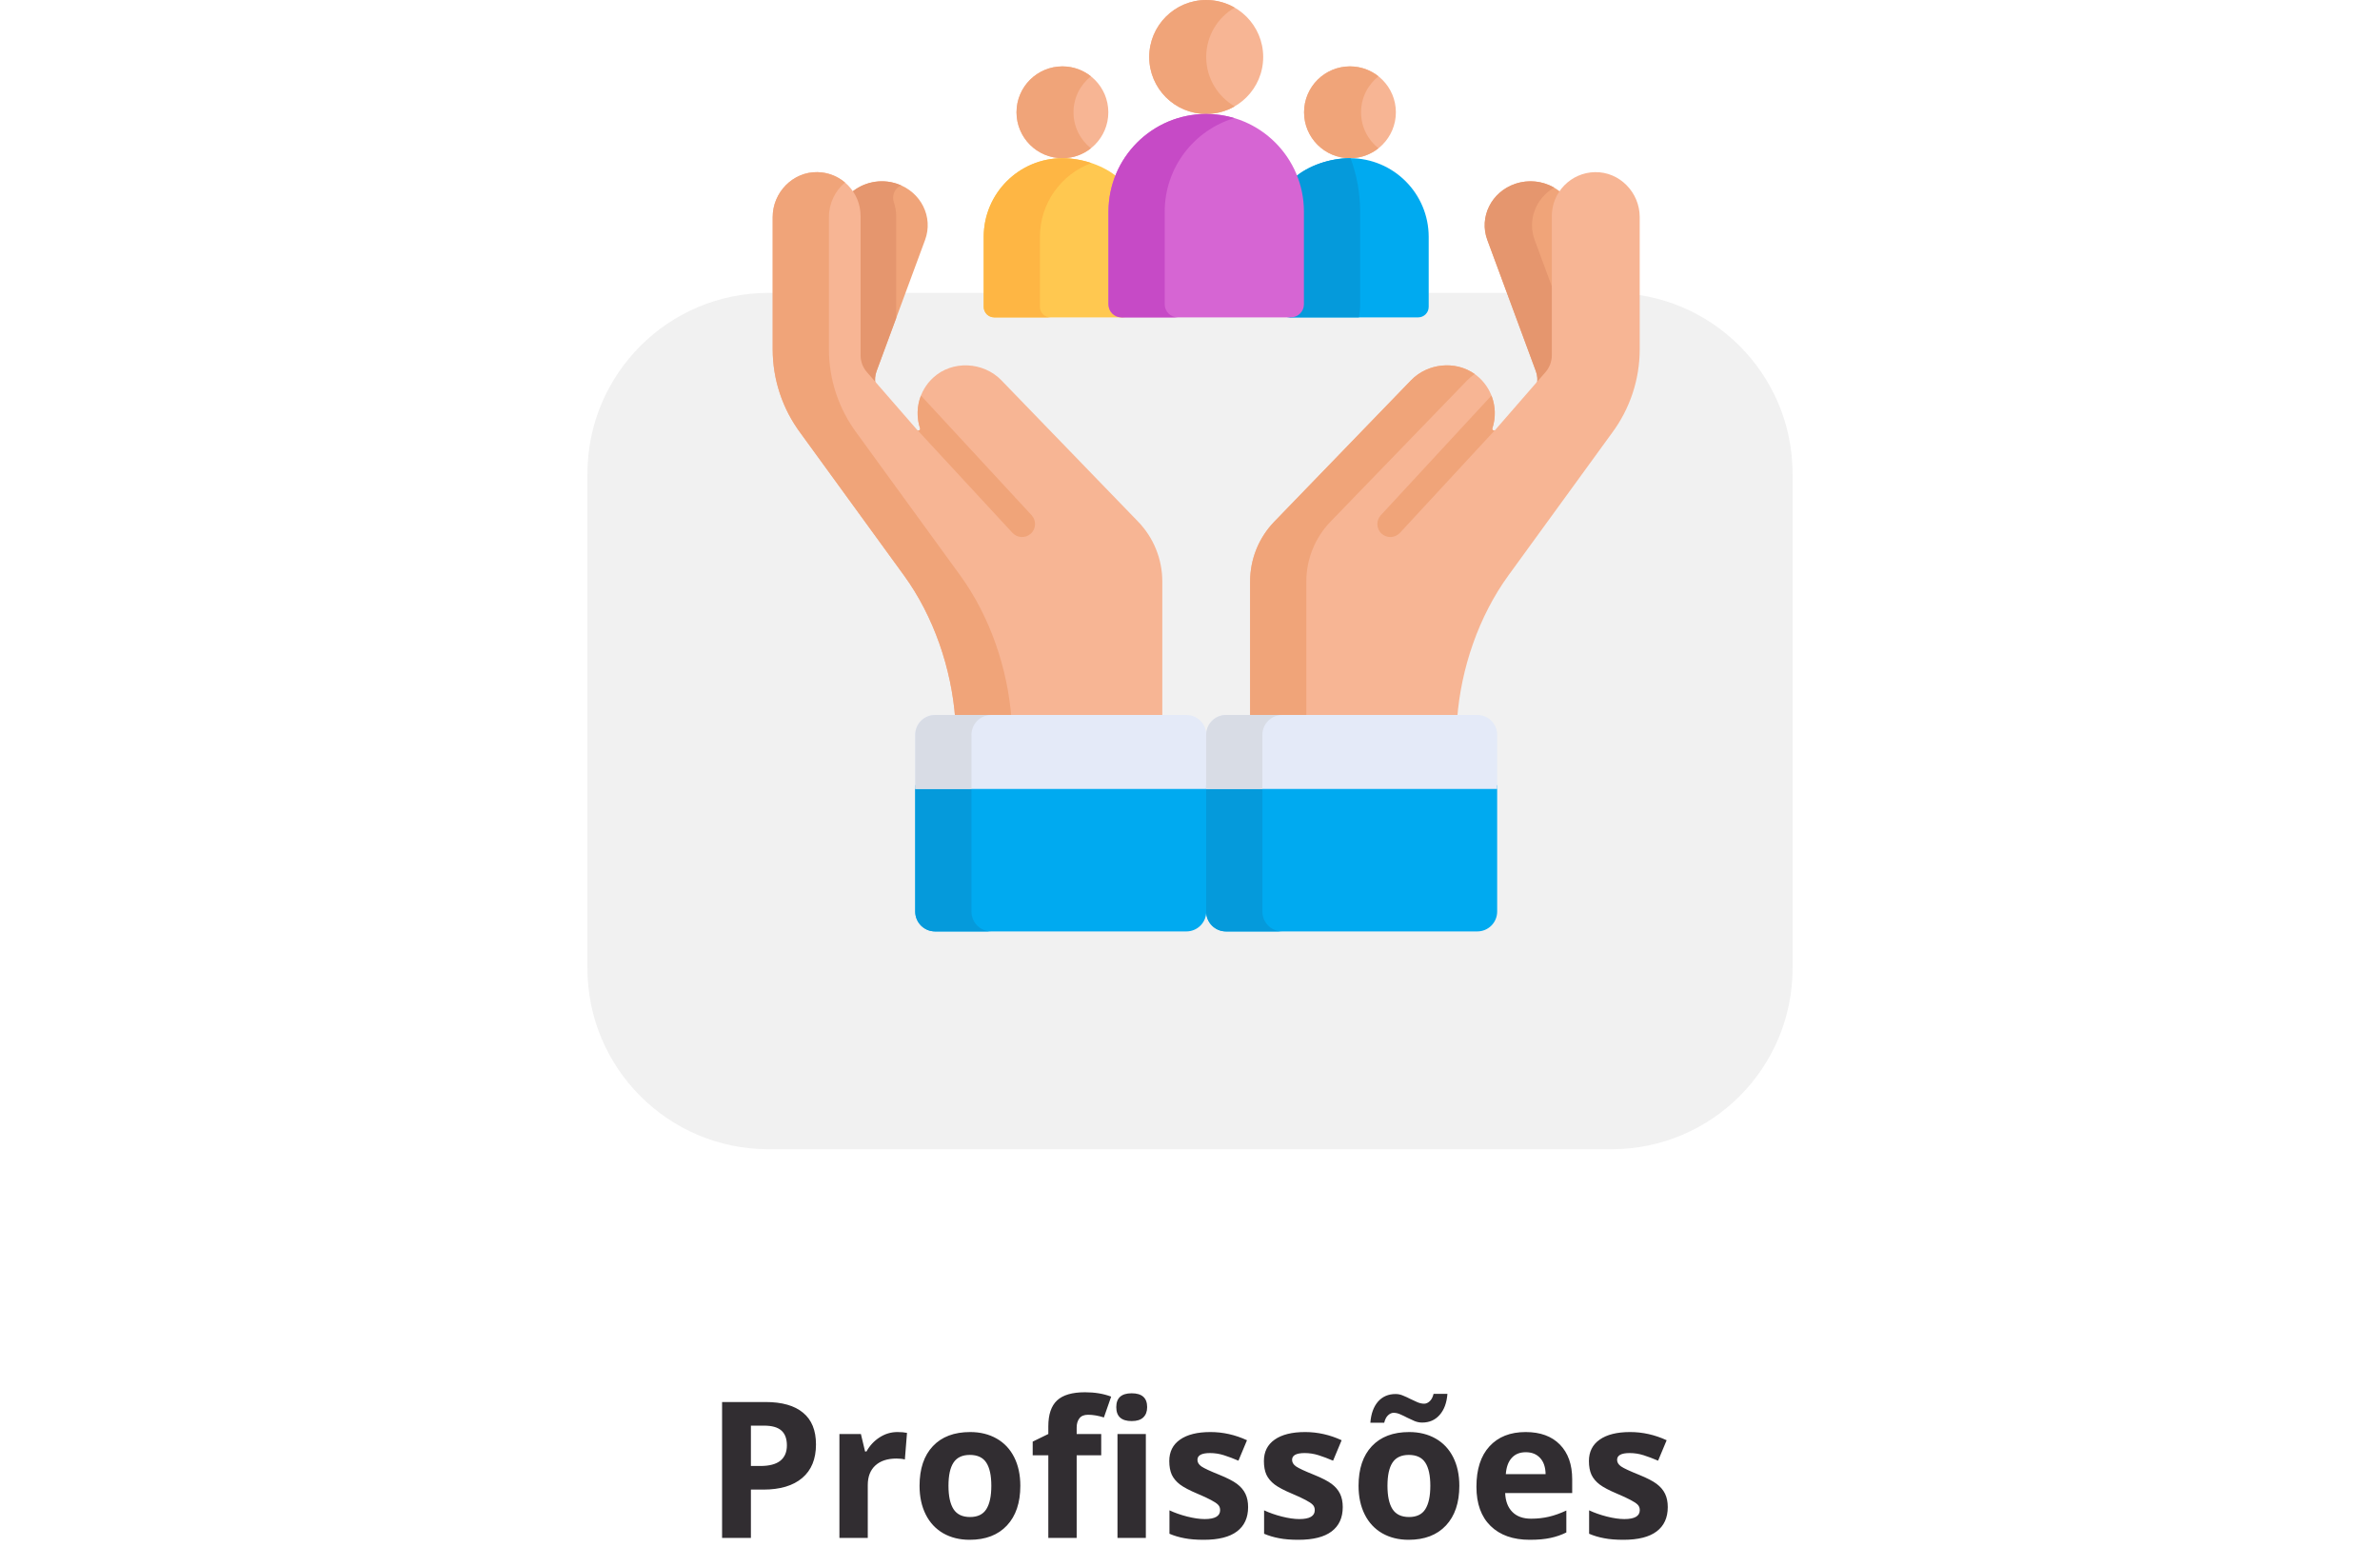 <svg xmlns="http://www.w3.org/2000/svg" width="300" height="195" viewBox="0 0 300 195" fill="none"><path d="M74.044 59.733C74.044 47.134 84.258 36.921 96.857 36.921H203.143C215.742 36.921 225.956 47.134 225.956 59.733V122.046C225.956 134.645 215.742 144.858 203.144 144.858H96.857C84.258 144.858 74.044 134.645 74.044 122.046V59.733Z" fill="#F1F1F1"></path><g clip-path="url(#clip0_330_1292)"><path d="M175.951 14.155C175.951 17.351 173.36 19.941 170.165 19.941C166.969 19.941 164.378 17.351 164.378 14.155C164.378 10.96 166.969 8.368 170.165 8.368C173.36 8.368 175.951 10.96 175.951 14.155Z" fill="#F7B594"></path><path d="M171.561 14.155C171.561 12.317 172.419 10.68 173.757 9.62C172.77 8.837 171.522 8.368 170.165 8.368C166.97 8.368 164.378 10.959 164.378 14.155C164.378 17.35 166.97 19.941 170.165 19.941C171.522 19.941 172.77 19.472 173.757 18.69C172.419 17.63 171.561 15.993 171.561 14.155Z" fill="#F0A479"></path><path d="M139.705 14.155C139.705 17.351 137.115 19.941 133.92 19.941C130.724 19.941 128.133 17.351 128.133 14.155C128.133 10.96 130.724 8.368 133.92 8.368C137.115 8.368 139.705 10.96 139.705 14.155Z" fill="#F7B594"></path><path d="M135.316 14.155C135.316 12.317 136.174 10.68 137.511 9.62C136.525 8.837 135.277 8.368 133.92 8.368C130.724 8.368 128.133 10.959 128.133 14.155C128.133 17.35 130.724 19.941 133.92 19.941C135.278 19.941 136.525 19.472 137.511 18.69C136.174 17.63 135.316 15.993 135.316 14.155Z" fill="#F0A479"></path><path d="M170.165 19.941C167.649 19.941 164.881 20.88 163.131 22.423C163.62 23.751 163.889 25.186 163.889 26.684V38.358C163.889 39.267 163.152 40.005 162.243 40.005H178.762C179.495 40.005 180.088 39.411 180.088 38.679V29.864C180.088 24.384 175.646 19.941 170.165 19.941Z" fill="#00AAF0"></path><path d="M162.243 40.005H171.29C171.393 39.471 171.448 38.922 171.448 38.358V26.684C171.448 24.315 171.02 22.043 170.239 19.943C170.214 19.943 170.19 19.941 170.165 19.941C167.648 19.941 164.881 20.88 163.131 22.423C163.62 23.751 163.889 25.186 163.889 26.684V38.358C163.889 39.267 163.152 40.005 162.243 40.005Z" fill="#059ADB"></path><path d="M140.196 38.358V26.684C140.196 25.186 140.464 23.751 140.954 22.423C139.205 20.88 136.436 19.941 133.92 19.941C128.44 19.941 123.997 24.384 123.997 29.864V38.679C123.997 39.411 124.591 40.005 125.324 40.005H141.843C140.934 40.005 140.196 39.267 140.196 38.358Z" fill="#FFC850"></path><path d="M131.084 38.679V29.864C131.084 25.591 133.784 21.951 137.57 20.553C136.389 20.159 135.126 19.941 133.92 19.941C128.44 19.941 123.997 24.384 123.997 29.864V38.679C123.997 39.411 124.59 40.005 125.323 40.005H132.41C131.678 40.005 131.084 39.411 131.084 38.679Z" fill="#FEB644"></path><path d="M159.226 7.183C159.226 11.15 156.01 14.366 152.043 14.366C148.076 14.366 144.86 11.15 144.86 7.183C144.86 3.216 148.076 0 152.043 0C156.01 0 159.226 3.216 159.226 7.183Z" fill="#F7B594"></path><path d="M152.043 7.183C152.043 4.524 153.488 2.205 155.634 0.964C154.578 0.352 153.351 0 152.043 0C148.076 0 144.86 3.216 144.86 7.183C144.86 11.15 148.076 14.366 152.043 14.366C153.351 14.366 154.578 14.014 155.634 13.403C153.488 12.161 152.043 9.841 152.043 7.183Z" fill="#F0A479"></path><path d="M152.043 14.366C145.24 14.366 139.725 19.881 139.725 26.684V38.358C139.725 39.267 140.461 40.004 141.371 40.004H162.715C163.624 40.004 164.361 39.267 164.361 38.358V26.684C164.361 19.881 158.846 14.366 152.043 14.366Z" fill="#D665D3"></path><path d="M146.812 38.358V26.684C146.812 21.113 150.511 16.408 155.586 14.886C154.464 14.549 153.275 14.366 152.043 14.366C145.24 14.366 139.725 19.881 139.725 26.684V38.358C139.725 39.267 140.461 40.005 141.371 40.005H148.458C147.549 40.005 146.812 39.267 146.812 38.358Z" fill="#C64AC6"></path><path d="M193.595 46.78C193.794 47.321 193.838 47.9 193.73 48.457L195.135 46.907C195.67 46.317 195.965 45.562 195.965 44.78V27.236C195.965 26.165 196.283 25.165 196.831 24.318C195.306 22.974 193.077 22.462 190.99 23.173C187.985 24.196 186.413 27.363 187.479 30.245L193.595 46.78Z" fill="#F0A479"></path><path d="M193.444 30.245C192.511 27.722 193.599 24.98 195.901 23.65C194.472 22.824 192.684 22.596 190.99 23.172C187.985 24.195 186.413 27.363 187.479 30.245L193.595 46.78C193.794 47.321 193.838 47.899 193.73 48.456L195.135 46.907C195.67 46.317 195.965 45.561 195.965 44.779V37.061L193.444 30.245Z" fill="#E5966E"></path><path d="M190.136 72.534L203.178 54.592C205.456 51.539 206.687 47.831 206.687 44.023V27.36C206.687 24.255 204.145 21.638 201.04 21.698C198.031 21.754 195.608 24.212 195.608 27.236V44.78C195.608 45.562 195.326 46.317 194.812 46.907L188.472 54.194C188.324 54.363 188.044 54.21 188.114 53.995C188.838 51.796 188.271 49.281 186.461 47.61C184.052 45.386 180.137 45.582 177.857 47.939L160.628 65.75C158.67 67.774 157.576 70.48 157.576 73.297V90.595H183.676C184.154 84.264 186.383 77.698 190.136 72.534Z" fill="#F7B594"></path><path d="M164.663 90.595V73.297C164.663 70.48 165.758 67.774 167.717 65.75L184.944 47.939C185.235 47.64 185.551 47.376 185.887 47.147C183.467 45.43 179.963 45.762 177.857 47.939L160.63 65.75C158.671 67.774 157.576 70.481 157.576 73.297V90.595H183.676H164.663Z" fill="#F0A479"></path><path d="M173.618 66.055C173.618 66.497 173.795 66.936 174.143 67.259C174.809 67.873 175.845 67.833 176.461 67.168L188.419 54.237C188.267 54.328 188.052 54.187 188.114 53.996C188.558 52.648 188.514 51.18 187.999 49.863L174.053 64.942C173.762 65.258 173.618 65.657 173.618 66.055Z" fill="#F0A479"></path><path d="M110.491 46.78C110.291 47.321 110.247 47.9 110.355 48.457L108.95 46.907C108.414 46.317 108.121 45.562 108.121 44.78V27.236C108.121 26.165 107.803 25.165 107.254 24.318C108.779 22.974 111.008 22.462 113.095 23.173C116.101 24.196 117.672 27.363 116.606 30.245L110.491 46.78Z" fill="#F0A479"></path><path d="M113.095 23.173C111.008 22.462 108.779 22.974 107.254 24.318C107.803 25.166 108.121 26.165 108.121 27.236V44.78C108.121 45.562 108.415 46.318 108.95 46.907L110.355 48.457C110.247 47.9 110.291 47.321 110.491 46.78L112.963 40.096V27.236C112.963 26.627 112.86 26.041 112.67 25.493C112.383 24.662 112.771 23.733 113.573 23.374C113.578 23.372 113.584 23.37 113.589 23.367C113.43 23.296 113.265 23.231 113.095 23.173Z" fill="#E5966E"></path><path d="M113.949 72.534L100.907 54.592C98.63 51.539 97.398 47.832 97.398 44.023V27.36C97.398 24.255 99.939 21.638 103.045 21.698C106.054 21.755 108.477 24.213 108.477 27.236V44.78C108.477 45.562 108.759 46.317 109.273 46.907L115.613 54.194C115.761 54.364 116.041 54.21 115.971 53.996C115.247 51.797 115.814 49.281 117.624 47.61C120.032 45.386 123.948 45.583 126.228 47.939L143.457 65.75C145.415 67.774 146.509 70.481 146.509 73.297V90.596H120.409C119.931 84.264 117.702 77.698 113.949 72.534Z" fill="#F7B594"></path><path d="M121.037 72.534L107.994 54.592C105.717 51.539 104.485 47.832 104.485 44.023V27.36C104.485 25.63 105.275 24.052 106.511 23.003C105.572 22.21 104.365 21.723 103.045 21.698C99.94 21.638 97.398 24.255 97.398 27.36V44.023C97.398 47.832 98.629 51.539 100.907 54.592L113.949 72.535C117.702 77.698 119.931 84.264 120.409 90.596H127.496C127.018 84.264 124.79 77.698 121.037 72.534Z" fill="#F0A479"></path><path d="M130.468 66.055C130.468 66.497 130.291 66.936 129.941 67.259C129.277 67.873 128.24 67.833 127.625 67.168L115.667 54.237C115.819 54.328 116.034 54.187 115.972 53.996C115.528 52.648 115.572 51.18 116.087 49.863L130.033 64.942C130.324 65.258 130.468 65.657 130.468 66.055Z" fill="#F0A479"></path><path d="M152.048 98.972V114.905C152.048 116.286 150.928 117.406 149.546 117.406H117.868C116.486 117.406 115.367 116.286 115.367 114.905V98.972H152.048Z" fill="#00AAF0"></path><path d="M122.454 114.905V98.972H115.367V114.905C115.367 116.286 116.486 117.406 117.868 117.406H124.955C123.573 117.406 122.454 116.286 122.454 114.905Z" fill="#059ADB"></path><path d="M117.868 90.123H149.546C150.928 90.123 152.048 91.242 152.048 92.624V99.445H115.367V92.624C115.367 91.242 116.486 90.123 117.868 90.123Z" fill="#E4EAF8"></path><path d="M124.955 90.123H117.868C116.486 90.123 115.367 91.242 115.367 92.624V99.445H122.454V92.624C122.454 91.242 123.573 90.123 124.955 90.123Z" fill="#D8DCE5"></path><path d="M188.718 98.972V114.905C188.718 116.286 187.599 117.406 186.217 117.406H154.538C153.157 117.406 152.037 116.286 152.037 114.905V98.972H188.718Z" fill="#00AAF0"></path><path d="M159.126 114.905V98.972H152.039V114.905C152.039 116.286 153.158 117.406 154.539 117.406H161.627C160.245 117.406 159.126 116.286 159.126 114.905Z" fill="#059ADB"></path><path d="M154.539 90.123H186.218C187.599 90.123 188.719 91.242 188.719 92.624V99.445H152.039V92.624C152.039 91.242 153.158 90.123 154.539 90.123Z" fill="#E4EAF8"></path><path d="M161.626 90.123H154.538C153.158 90.123 152.037 91.242 152.037 92.624V99.445H159.124V92.624C159.125 91.242 160.245 90.123 161.626 90.123Z" fill="#D8DCE5"></path></g><path d="M94.652 184.788H95.848C96.965 184.788 97.801 184.569 98.356 184.131C98.91 183.686 99.188 183.042 99.188 182.198C99.188 181.346 98.953 180.717 98.484 180.311C98.023 179.905 97.297 179.702 96.305 179.702H94.652V184.788ZM102.855 182.069C102.855 183.913 102.277 185.323 101.121 186.299C99.973 187.276 98.336 187.764 96.211 187.764H94.652V193.858H91.019V176.725H96.492C98.57 176.725 100.148 177.174 101.227 178.073C102.312 178.963 102.855 180.295 102.855 182.069ZM113.121 180.51C113.605 180.51 114.008 180.545 114.328 180.616L114.059 183.967C113.77 183.889 113.418 183.85 113.004 183.85C111.863 183.85 110.973 184.143 110.332 184.729C109.699 185.315 109.383 186.135 109.383 187.19V193.858H105.809V180.756H108.516L109.043 182.959H109.219C109.625 182.225 110.172 181.635 110.859 181.19C111.555 180.737 112.309 180.51 113.121 180.51ZM119.555 187.284C119.555 188.581 119.766 189.561 120.188 190.225C120.617 190.889 121.312 191.221 122.273 191.221C123.227 191.221 123.91 190.893 124.324 190.237C124.746 189.573 124.957 188.588 124.957 187.284C124.957 185.987 124.746 185.014 124.324 184.366C123.902 183.717 123.211 183.393 122.25 183.393C121.297 183.393 120.609 183.717 120.188 184.366C119.766 185.006 119.555 185.979 119.555 187.284ZM128.613 187.284C128.613 189.417 128.051 191.084 126.926 192.288C125.801 193.491 124.234 194.092 122.227 194.092C120.969 194.092 119.859 193.819 118.898 193.272C117.938 192.717 117.199 191.924 116.684 190.893C116.168 189.862 115.91 188.659 115.91 187.284C115.91 185.143 116.469 183.479 117.586 182.292C118.703 181.104 120.273 180.51 122.297 180.51C123.555 180.51 124.664 180.784 125.625 181.331C126.586 181.877 127.324 182.663 127.84 183.686C128.355 184.709 128.613 185.909 128.613 187.284ZM138.809 183.44H135.715V193.858H132.141V183.44H130.172V181.717L132.141 180.756V179.795C132.141 178.303 132.508 177.213 133.242 176.526C133.977 175.838 135.152 175.495 136.77 175.495C138.004 175.495 139.102 175.678 140.062 176.045L139.148 178.67C138.43 178.444 137.766 178.331 137.156 178.331C136.648 178.331 136.281 178.483 136.055 178.788C135.828 179.084 135.715 179.467 135.715 179.936V180.756H138.809V183.44ZM140.707 177.37C140.707 176.206 141.355 175.624 142.652 175.624C143.949 175.624 144.598 176.206 144.598 177.37C144.598 177.924 144.434 178.358 144.105 178.67C143.785 178.975 143.301 179.127 142.652 179.127C141.355 179.127 140.707 178.542 140.707 177.37ZM144.434 193.858H140.859V180.756H144.434V193.858ZM157.324 189.967C157.324 191.311 156.855 192.334 155.918 193.038C154.988 193.741 153.594 194.092 151.734 194.092C150.781 194.092 149.969 194.026 149.297 193.893C148.625 193.768 147.996 193.581 147.41 193.331V190.377C148.074 190.69 148.82 190.952 149.648 191.163C150.484 191.374 151.219 191.479 151.852 191.479C153.148 191.479 153.797 191.104 153.797 190.354C153.797 190.073 153.711 189.846 153.539 189.674C153.367 189.495 153.07 189.295 152.648 189.077C152.227 188.85 151.664 188.588 150.961 188.292C149.953 187.87 149.211 187.479 148.734 187.12C148.266 186.76 147.922 186.35 147.703 185.889C147.492 185.42 147.387 184.846 147.387 184.167C147.387 183.002 147.836 182.104 148.734 181.471C149.641 180.831 150.922 180.51 152.578 180.51C154.156 180.51 155.691 180.854 157.184 181.542L156.105 184.12C155.449 183.838 154.836 183.608 154.266 183.428C153.695 183.249 153.113 183.159 152.52 183.159C151.465 183.159 150.938 183.444 150.938 184.014C150.938 184.334 151.105 184.612 151.441 184.846C151.785 185.081 152.531 185.428 153.68 185.889C154.703 186.303 155.453 186.69 155.93 187.049C156.406 187.409 156.758 187.823 156.984 188.292C157.211 188.76 157.324 189.319 157.324 189.967ZM169.254 189.967C169.254 191.311 168.785 192.334 167.848 193.038C166.918 193.741 165.523 194.092 163.664 194.092C162.711 194.092 161.898 194.026 161.227 193.893C160.555 193.768 159.926 193.581 159.34 193.331V190.377C160.004 190.69 160.75 190.952 161.578 191.163C162.414 191.374 163.148 191.479 163.781 191.479C165.078 191.479 165.727 191.104 165.727 190.354C165.727 190.073 165.641 189.846 165.469 189.674C165.297 189.495 165 189.295 164.578 189.077C164.156 188.85 163.594 188.588 162.891 188.292C161.883 187.87 161.141 187.479 160.664 187.12C160.195 186.76 159.852 186.35 159.633 185.889C159.422 185.42 159.316 184.846 159.316 184.167C159.316 183.002 159.766 182.104 160.664 181.471C161.57 180.831 162.852 180.51 164.508 180.51C166.086 180.51 167.621 180.854 169.113 181.542L168.035 184.12C167.379 183.838 166.766 183.608 166.195 183.428C165.625 183.249 165.043 183.159 164.449 183.159C163.395 183.159 162.867 183.444 162.867 184.014C162.867 184.334 163.035 184.612 163.371 184.846C163.715 185.081 164.461 185.428 165.609 185.889C166.633 186.303 167.383 186.69 167.859 187.049C168.336 187.409 168.688 187.823 168.914 188.292C169.141 188.76 169.254 189.319 169.254 189.967ZM174.891 187.284C174.891 188.581 175.102 189.561 175.523 190.225C175.953 190.889 176.648 191.221 177.609 191.221C178.562 191.221 179.246 190.893 179.66 190.237C180.082 189.573 180.293 188.588 180.293 187.284C180.293 185.987 180.082 185.014 179.66 184.366C179.238 183.717 178.547 183.393 177.586 183.393C176.633 183.393 175.945 183.717 175.523 184.366C175.102 185.006 174.891 185.979 174.891 187.284ZM183.949 187.284C183.949 189.417 183.387 191.084 182.262 192.288C181.137 193.491 179.57 194.092 177.562 194.092C176.305 194.092 175.195 193.819 174.234 193.272C173.273 192.717 172.535 191.924 172.02 190.893C171.504 189.862 171.246 188.659 171.246 187.284C171.246 185.143 171.805 183.479 172.922 182.292C174.039 181.104 175.609 180.51 177.633 180.51C178.891 180.51 180 180.784 180.961 181.331C181.922 181.877 182.66 182.663 183.176 183.686C183.691 184.709 183.949 185.909 183.949 187.284ZM175.664 178.084C175.422 178.084 175.188 178.19 174.961 178.401C174.742 178.604 174.582 178.917 174.48 179.338H172.734C172.82 178.206 173.141 177.319 173.695 176.678C174.258 176.038 175 175.717 175.922 175.717C176.242 175.717 176.555 175.784 176.859 175.917C177.172 176.042 177.477 176.182 177.773 176.338C178.078 176.487 178.375 176.624 178.664 176.749C178.953 176.874 179.238 176.936 179.52 176.936C179.762 176.936 179.992 176.834 180.211 176.631C180.438 176.428 180.602 176.116 180.703 175.694H182.449C182.363 176.827 182.035 177.713 181.465 178.354C180.902 178.995 180.168 179.315 179.262 179.315C178.941 179.315 178.625 179.252 178.312 179.127C178.008 178.995 177.703 178.854 177.398 178.706C177.102 178.549 176.809 178.409 176.52 178.284C176.23 178.151 175.945 178.084 175.664 178.084ZM192.328 183.053C191.57 183.053 190.977 183.295 190.547 183.78C190.117 184.256 189.871 184.936 189.809 185.819H194.824C194.809 184.936 194.578 184.256 194.133 183.78C193.688 183.295 193.086 183.053 192.328 183.053ZM192.832 194.092C190.723 194.092 189.074 193.51 187.887 192.346C186.699 191.182 186.105 189.534 186.105 187.401C186.105 185.206 186.652 183.51 187.746 182.315C188.848 181.112 190.367 180.51 192.305 180.51C194.156 180.51 195.598 181.038 196.629 182.092C197.66 183.147 198.176 184.604 198.176 186.463V188.198H189.727C189.766 189.213 190.066 190.006 190.629 190.577C191.191 191.147 191.98 191.432 192.996 191.432C193.785 191.432 194.531 191.35 195.234 191.186C195.938 191.022 196.672 190.76 197.438 190.401V193.167C196.812 193.479 196.145 193.709 195.434 193.858C194.723 194.014 193.855 194.092 192.832 194.092ZM210.223 189.967C210.223 191.311 209.754 192.334 208.816 193.038C207.887 193.741 206.492 194.092 204.633 194.092C203.68 194.092 202.867 194.026 202.195 193.893C201.523 193.768 200.895 193.581 200.309 193.331V190.377C200.973 190.69 201.719 190.952 202.547 191.163C203.383 191.374 204.117 191.479 204.75 191.479C206.047 191.479 206.695 191.104 206.695 190.354C206.695 190.073 206.609 189.846 206.438 189.674C206.266 189.495 205.969 189.295 205.547 189.077C205.125 188.85 204.562 188.588 203.859 188.292C202.852 187.87 202.109 187.479 201.633 187.12C201.164 186.76 200.82 186.35 200.602 185.889C200.391 185.42 200.285 184.846 200.285 184.167C200.285 183.002 200.734 182.104 201.633 181.471C202.539 180.831 203.82 180.51 205.477 180.51C207.055 180.51 208.59 180.854 210.082 181.542L209.004 184.12C208.348 183.838 207.734 183.608 207.164 183.428C206.594 183.249 206.012 183.159 205.418 183.159C204.363 183.159 203.836 183.444 203.836 184.014C203.836 184.334 204.004 184.612 204.34 184.846C204.684 185.081 205.43 185.428 206.578 185.889C207.602 186.303 208.352 186.69 208.828 187.049C209.305 187.409 209.656 187.823 209.883 188.292C210.109 188.76 210.223 189.319 210.223 189.967Z" fill="#312D31"></path><defs><clipPath id="clip0_330_1292"><rect width="117.406" height="117.406" fill="white" transform="translate(93.27)"></rect></clipPath></defs></svg>